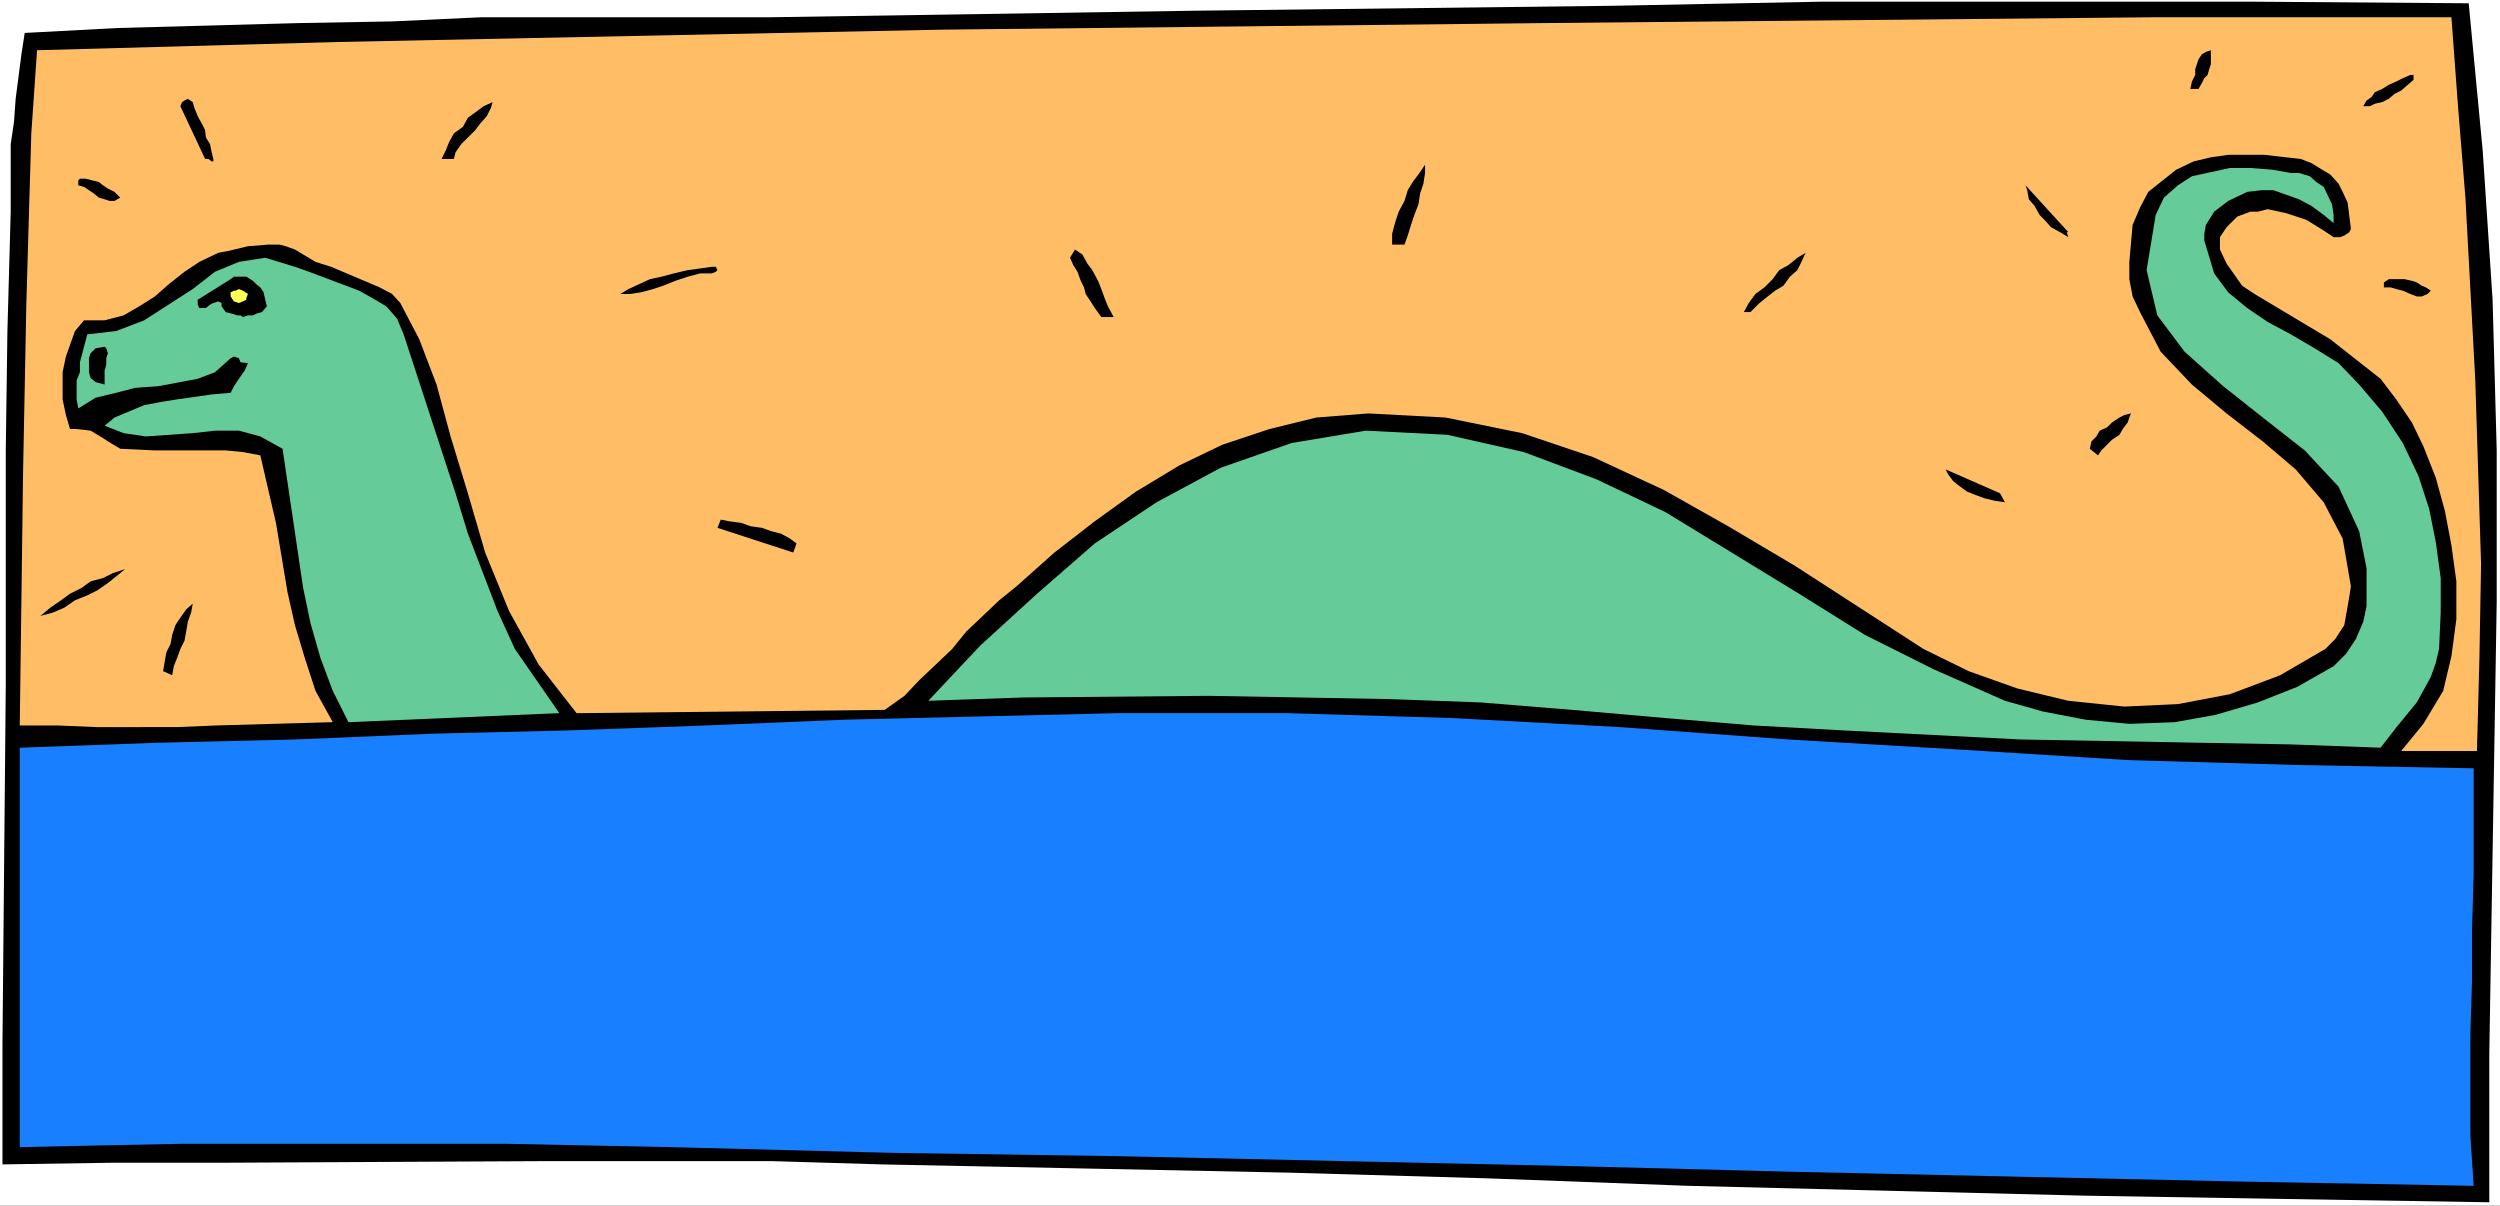 <?xml version="1.0" encoding="UTF-8" standalone="no"?>
<svg
   version="1.0"
   width="129.766mm"
   height="62.577mm"
   id="svg25"
   sodipodi:docname="Dinosaur 60.wmf"
   xmlns:inkscape="http://www.inkscape.org/namespaces/inkscape"
   xmlns:sodipodi="http://sodipodi.sourceforge.net/DTD/sodipodi-0.dtd"
   xmlns="http://www.w3.org/2000/svg"
   xmlns:svg="http://www.w3.org/2000/svg">
  <rect width="100%" height="100%" fill="#333333" stroke="none"/>
  <sodipodi:namedview
     id="namedview25"
     pagecolor="#ffffff"
     bordercolor="#000000"
     borderopacity="0.25"
     inkscape:showpageshadow="2"
     inkscape:pageopacity="0.0"
     inkscape:pagecheckerboard="0"
     inkscape:deskcolor="#d1d1d1"
     inkscape:document-units="mm" />
  <defs
     id="defs1">
    <pattern
       id="WMFhbasepattern"
       patternUnits="userSpaceOnUse"
       width="6"
       height="6"
       x="0"
       y="0" />
  </defs>
  <path
     style="fill:#ffffff;fill-opacity:1;fill-rule:evenodd;stroke:none"
     d="M 0,236.512 H 490.455 V 0 H 0 Z"
     id="path1" />
  <path
     style="fill:#000000;fill-opacity:1;fill-rule:evenodd;stroke:none"
     d="M 2.101,41.519 V 32.633 28.272 L 2.747,23.91 3.07,19.386 4.202,10.662 4.848,6.462 23.109,5.493 58.822,4.523 76.922,4.2 94.213,3.393 h 18.261 37.976 L 192.95,2.746 234.481,2.1 316.574,1.131 357.62,0.323 h 41.854 41.693 l 43.147,0.323 2.747,28.918 1.939,29.241 0.808,29.564 v 29.726 l -1.454,88.692 v 29.079 l -40.077,-0.646 -39.107,-0.646 -78.053,-1.939 -38.946,-1.454 -39.43,-1.131 -39.754,-0.808 -40.077,-0.808 -21.654,-0.646 h -43.47 l -64.478,0.323 H 21.816 l -21.331,0.323 v -23.748 l 0.646,-70.275 V 111.471 88.369 L 1.454,64.944 Z"
     id="path2" />
  <path
     style="fill:#ffbe66;fill-opacity:1;fill-rule:evenodd;stroke:none"
     d="M 7.272,9.855 66.256,8.239 184.87,5.816 244.339,5.17 303.323,4.523 421.776,3.393 h 59.146 l 1.293,17.448 1.454,17.932 0.97,17.932 0.97,17.932 1.131,36.026 -0.323,18.417 -0.485,18.255 h -14.867 l 4.363,-5.331 3.878,-6.462 1.616,-6.785 0.97,-7.27 v -7.431 l -0.97,-7.108 -1.293,-6.785 -1.778,-6.462 -2.424,-6.139 -2.262,-4.685 -3.07,-4.523 -3.07,-4.039 -4.525,-3.554 -5.333,-4.2 -14.867,-8.885 -2.424,-1.616 -3.07,-4.362 -1.293,-2.746 v -2.423 l 1.293,-1.939 2.101,-2.1 2.586,-0.969 h 1.454 l 1.939,-0.485 3.717,0.808 3.878,1.292 3.394,2.1 1.939,1.292 h 1.293 l 0.808,-0.323 0.97,-0.646 0.323,-0.646 -0.646,-5.17 -0.97,-2.1 -0.808,-1.616 -1.616,-1.777 -1.616,-0.969 -2.101,-1.292 -2.101,-0.808 -7.11,-0.808 h -3.717 -3.394 l -3.394,0.485 -3.394,0.808 -3.394,1.616 -3.07,2.423 -2.424,1.939 -1.616,3.069 -1.454,3.393 -0.646,7.27 v 3.393 l 0.646,3.393 1.454,3.069 4.04,7.754 6.141,6.462 6.787,5.654 7.11,5.493 6.464,5.493 5.494,6.462 3.717,7.108 1.616,9.37 -0.323,2.1 -0.97,5.493 -1.778,2.746 -1.939,1.939 -8.888,5.17 -9.858,3.716 -10.181,1.939 -10.504,0.485 -10.989,-1.131 -10.019,-2.423 -9.534,-3.393 -8.888,-4.362 -25.21,-16.317 -13.09,-7.754 -12.605,-7.108 -13.898,-6.462 -13.898,-4.685 -15.029,-3.069 -15.19,-0.808 -10.181,0.808 -9.211,2.262 -9.211,3.069 -8.403,4.039 -8.565,5.17 -8.08,5.816 -7.918,6.139 -7.434,6.624 -3.394,2.746 -6.464,6.139 -2.747,3.393 -6.464,6.139 -2.909,3.069 -3.878,2.746 -60.438,0.646 -7.434,-9.532 L 99.869,119.871 95.182,108.401 91.789,96.769 88.395,85.622 85.648,75.445 82.254,66.559 78.538,59.451 76.922,57.674 74.498,56.382 64.963,52.343 61.893,51.373 59.469,49.919 57.853,48.95 56.075,48.304 54.782,47.981 H 52.682 l -4.04,0.323 -4.04,0.969 -1.778,0.323 -3.717,1.777 -2.909,1.939 -3.07,2.423 -2.747,2.423 -3.07,1.939 -3.07,1.777 -3.717,0.969 h -4.04 l -1.778,2.1 -1.778,5.008 -0.646,3.069 v 2.746 2.585 l 0.646,3.069 0.808,2.746 h 1.293 l 2.747,0.323 2.424,1.454 0.97,0.646 2.424,1.454 6.787,0.323 h 3.394 7.11 3.394 l 3.394,0.323 3.394,0.646 3.07,13.247 2.262,13.57 1.454,6.462 1.939,6.462 2.101,6.462 3.394,6.139 -22.786,0.646 -7.757,0.323 H 19.069 l -7.757,-0.323 H 3.878 L 4.525,92.731 4.848,76.091 5.171,59.451 6.141,26.171 Z"
     id="path3" />
  <path
     style="fill:#1880ff;fill-opacity:1;fill-rule:evenodd;stroke:none"
     d="m 3.878,146.689 26.826,-0.969 27.149,-0.646 26.826,-1.131 26.826,-0.646 26.826,-0.969 27.149,-1.131 26.826,-0.646 27.149,-0.646 h 32.966 l 32.643,0.969 32.805,1.777 32.966,2.423 32.966,1.939 33.613,2.1 33.29,0.969 34.582,0.646 v 10.501 10.501 l -0.323,10.662 v 10.016 l -0.323,10.339 v 9.693 10.339 l 0.646,9.855 -44.44,-0.808 -44.44,-0.969 -44.278,-0.969 -44.117,-1.131 -44.44,-0.969 -44.117,-0.969 -44.117,-0.646 -43.794,-1.131 -15.998,-0.323 -15.998,-0.323 H 83.709 67.71 51.389 35.39 l -15.998,0.323 -15.514,0.323 z"
     id="path4" />
  <path
     style="fill:#000000;fill-opacity:1;fill-rule:evenodd;stroke:none"
     d="m 24.563,111.632 -1.778,1.454 -1.616,1.292 -2.101,1.454 -1.939,0.969 -2.424,0.969 -2.101,1.454 -2.262,0.969 -2.424,0.646 1.939,-1.616 2.101,-1.454 1.778,-1.292 2.262,-1.131 1.778,-1.292 2.424,-0.646 1.939,-0.969 z"
     id="path5" />
  <path
     style="fill:#65cc99;fill-opacity:1;fill-rule:evenodd;stroke:none"
     d="m 17.13,65.59 5.656,-0.646 5.494,-2.1 9.534,-6.139 4.363,-3.393 4.686,-1.939 5.171,-0.808 5.818,1.777 2.747,0.969 9.858,3.716 2.586,1.454 2.747,1.616 2.101,2.423 1.293,3.069 10.181,31.179 2.424,7.916 5.818,15.186 3.394,7.431 8.726,12.601 -41.37,1.777 -3.07,-6.139 -2.424,-6.462 -1.939,-6.785 -1.454,-6.947 -4.04,-27.302 -4.363,-2.423 -4.202,-1.131 h -4.686 l -4.363,0.485 -9.211,0.646 -4.363,-0.646 -3.717,-1.454 1.939,-1.616 5.818,-2.423 3.394,-0.646 3.07,-0.485 6.787,-0.969 3.717,-0.323 0.646,-1.292 0.97,-1.454 1.131,-1.616 0.646,-1.454 -1.454,-0.162 -0.323,-0.808 -0.97,-0.323 -0.646,0.323 -3.07,2.746 -3.394,1.292 -7.757,1.454 -4.525,0.323 -3.717,0.969 -4.04,0.969 -3.394,2.1 -0.323,-1.777 v -3.716 l 0.646,-1.616 v -1.939 z"
     id="path6" />
  <path
     style="fill:#000000;fill-opacity:1;fill-rule:evenodd;stroke:none"
     d="m 19.392,35.703 0.808,0.646 0.97,0.646 1.293,0.646 1.131,1.131 -1.131,0.646 H 21.493 L 20.523,39.096 19.392,38.772 18.422,37.965 17.453,37.318 16.483,36.672 15.352,36.349 v -0.969 l 0.323,-0.323 h 0.323 0.808 l 1.293,0.323 z"
     id="path7" />
  <path
     style="fill:#000000;fill-opacity:1;fill-rule:evenodd;stroke:none"
     d="m 20.523,68.013 0.323,0.323 0.323,0.969 -0.323,0.969 v 1.292 l -0.323,1.131 v 0.969 0.646 1.131 l -1.778,-0.485 -0.97,-0.808 -0.323,-1.131 v -0.969 -1.777 l 0.323,-0.969 0.97,-0.969 z"
     id="path8" />
  <path
     style="fill:#000000;fill-opacity:1;fill-rule:evenodd;stroke:none"
     d="m 37.814,118.417 -0.323,1.777 -0.646,1.777 -0.323,1.939 -0.323,1.777 -0.808,1.616 -0.646,1.777 -0.646,1.616 -0.323,1.777 -1.778,-0.808 0.323,-1.939 0.323,-1.777 0.808,-1.616 0.323,-1.777 0.646,-1.939 0.97,-1.454 1.131,-1.616 z"
     id="path9" />
  <path
     style="fill:#000000;fill-opacity:1;fill-rule:evenodd;stroke:none"
     d="m 37.814,20.032 0.323,1.131 0.646,1.616 0.808,1.454 0.646,1.292 0.162,1.454 0.808,1.292 0.323,1.616 0.323,1.292 v 0.485 h -0.323 l -0.646,-0.485 h -0.646 l -4.848,-10.339 0.323,-0.808 0.485,-0.323 0.646,-0.323 z"
     id="path10" />
  <path
     style="fill:#000000;fill-opacity:1;fill-rule:evenodd;stroke:none"
     d="m 45.248,54.766 0.646,-0.485 h 1.293 1.131 l 1.293,0.808 0.646,0.646 0.808,0.646 0.646,0.969 0.323,1.454 0.323,1.292 -0.97,1.131 -1.131,0.323 -0.646,0.323 h -0.97 l -0.97,0.323 -0.485,-0.323 h -0.646 L 45.571,61.551 44.278,61.228 43.47,60.097 v -0.646 l -0.646,-0.323 -0.97,0.323 -0.646,0.323 -0.808,0.646 h -0.808 -0.485 l -0.323,-0.646 v -0.969 z"
     id="path11" />
  <path
     style="fill:#000000;fill-opacity:1;fill-rule:evenodd;stroke:none"
     d="m 96.637,20.032 -0.323,1.131 -0.808,1.616 -1.293,1.454 -0.97,1.292 -1.454,1.454 -1.293,1.292 -1.131,1.616 -0.323,1.292 h -2.424 l 0.808,-1.616 0.646,-1.616 0.97,-1.777 1.778,-1.292 0.97,-1.777 1.778,-1.292 1.293,-0.969 z"
     id="path12" />
  <path
     style="fill:#000000;fill-opacity:1;fill-rule:evenodd;stroke:none"
     d="m 139.622,52.343 h 0.808 l 0.323,0.646 -0.323,0.323 -0.808,0.323 h -2.262 l -2.424,0.646 -2.424,0.808 -2.424,0.969 -1.939,0.646 -2.424,0.646 -2.101,0.323 h -1.939 l 1.616,-0.969 2.101,-0.969 2.101,-0.969 2.262,-0.485 2.424,-0.646 2.747,-0.646 2.424,-0.323 z"
     id="path13" />
  <path
     style="fill:#000000;fill-opacity:1;fill-rule:evenodd;stroke:none"
     d="m 141.4,101.939 1.616,0.323 2.424,0.323 1.778,0.646 2.262,0.323 1.778,0.646 1.939,0.485 1.778,0.969 1.293,0.969 -0.646,1.777 -14.867,-4.847 z"
     id="path14" />
  <path
     style="fill:#65cc99;fill-opacity:1;fill-rule:evenodd;stroke:none"
     d="m 283.931,85.299 15.029,3.393 14.221,5.331 13.574,6.462 26.179,15.994 12.928,8.078 13.574,6.785 13.898,6.139 7.434,2.1 8.403,1.616 8.565,0.808 8.888,-0.323 8.08,-1.454 8.242,-2.423 7.757,-3.069 7.11,-4.039 2.424,-2.423 1.939,-2.908 1.454,-3.393 0.646,-3.069 v -3.877 -3.554 l -1.454,-7.27 -4.04,-8.724 -6.626,-7.108 -8.242,-6.462 -7.757,-6.139 -7.595,-6.785 -5.333,-7.108 -2.101,-8.885 1.778,-10.824 1.616,-3.393 2.747,-2.423 2.747,-1.777 3.717,-0.808 3.717,-0.808 h 4.04 l 4.202,0.323 3.717,0.646 h 1.616 l 2.101,0.646 1.293,1.131 1.454,0.969 1.616,3.393 0.323,2.1 v 1.616 l -1.939,-1.616 -2.424,-1.777 -2.424,-1.292 -5.01,-1.777 h -2.424 l -2.747,0.323 -3.717,1.777 -2.747,2.1 -1.616,2.585 -0.323,1.777 v 1.292 l 1.939,6.462 2.747,3.716 3.717,3.069 4.04,2.746 4.525,2.423 4.686,2.746 4.686,2.908 4.04,4.2 4.525,5.331 4.04,6.139 3.07,6.462 2.101,6.462 1.293,6.462 0.97,7.108 v 6.785 l -0.323,7.108 -0.646,2.746 -0.97,2.746 -2.747,5.008 -3.717,4.523 -3.394,4.362 -17.614,-0.646 -17.776,-0.323 -17.614,-0.323 -17.614,-0.323 -34.744,-1.777 -17.614,-0.969 -17.291,-1.454 -18.422,-1.616 -17.938,-1.454 -17.614,-0.646 -17.614,-0.323 -18.099,-0.323 -36.36,0.323 -18.584,0.646 10.181,-10.824 11.15,-10.178 11.312,-9.855 12.12,-8.078 12.605,-6.785 13.898,-4.847 14.544,-2.423 z"
     id="path15" />
  <path
     style="fill:#000000;fill-opacity:1;fill-rule:evenodd;stroke:none"
     d="m 210.888,48.95 1.454,0.969 0.97,1.777 0.97,1.292 1.131,2.1 0.646,1.616 0.646,1.777 0.646,1.616 1.131,2.1 h -1.454 -0.97 l -1.293,-1.777 -0.808,-1.292 -0.97,-1.454 -0.323,-1.292 -0.646,-1.292 -0.646,-1.777 -0.808,-1.292 -0.646,-1.454 z"
     id="path16" />
  <path
     style="fill:#000000;fill-opacity:1;fill-rule:evenodd;stroke:none"
     d="m 279.568,32.31 v 1.616 l -0.323,2.1 -0.646,1.939 -0.323,2.1 -0.808,2.1 -0.646,1.939 -0.646,2.1 -0.646,1.777 h -2.424 v -2.1 l 0.646,-2.423 0.646,-1.939 1.131,-2.1 0.646,-2.1 0.97,-1.616 1.454,-1.939 z"
     id="path17" />
  <path
     style="fill:#000000;fill-opacity:1;fill-rule:evenodd;stroke:none"
     d="m 354.227,49.596 -0.97,2.1 -0.646,1.292 -1.454,1.292 -1.293,1.777 -1.616,0.969 -1.454,1.131 -1.616,1.292 -1.778,1.777 h -1.293 l 0.97,-1.777 1.293,-1.777 1.778,-1.292 1.616,-1.616 1.293,-1.777 1.778,-0.969 1.778,-1.454 z"
     id="path18" />
  <path
     style="fill:#000000;fill-opacity:1;fill-rule:evenodd;stroke:none"
     d="m 392.364,96.769 0.97,1.777 -2.101,-0.323 -1.939,-0.485 -1.778,-0.646 -1.616,-0.646 -1.778,-1.292 -0.97,-0.808 -0.97,-1.292 -0.485,-0.969 z"
     id="path19" />
  <path
     style="fill:#000000;fill-opacity:1;fill-rule:evenodd;stroke:none"
     d="m 405.777,45.558 h -0.323 l 0.323,0.969 -1.616,-0.969 -1.778,-0.969 -1.293,-1.454 -0.97,-0.969 -0.97,-1.777 -1.131,-1.292 -0.323,-1.777 -0.323,-0.969 z"
     id="path20" />
  <path
     style="fill:#000000;fill-opacity:1;fill-rule:evenodd;stroke:none"
     d="m 418.059,81.099 -0.323,0.808 -0.323,0.969 -0.97,1.292 -0.646,1.131 -1.454,0.969 -0.97,0.969 -1.131,1.131 -0.646,0.969 -1.616,-1.292 0.323,-1.454 0.97,-0.969 0.646,-1.131 1.454,-0.646 0.97,-0.969 1.454,-0.969 0.97,-0.485 z"
     id="path21" />
  <path
     style="fill:#000000;fill-opacity:1;fill-rule:evenodd;stroke:none"
     d="m 433.734,9.855 v 0.808 0.969 0.969 l -0.323,0.969 -0.323,1.131 -0.646,0.646 -0.485,0.969 -0.646,1.131 h -1.616 l 0.323,-1.454 0.646,-1.292 v -1.131 l 0.323,-0.969 0.323,-0.969 0.646,-0.969 0.808,-0.485 z"
     id="path22" />
  <path
     style="fill:#000000;fill-opacity:1;fill-rule:evenodd;stroke:none"
     d="m 472.841,14.701 h 0.323 0.323 v 0.646 0.323 l -1.131,0.969 -1.293,1.131 -1.293,0.646 -1.131,0.969 -1.293,0.646 -1.454,0.323 -0.97,0.485 h -1.293 l 0.646,-1.131 0.97,-0.646 0.646,-0.969 1.454,-0.646 1.293,-0.808 1.454,-0.646 1.293,-0.646 z"
     id="path23" />
  <path
     style="fill:#000000;fill-opacity:1;fill-rule:evenodd;stroke:none"
     d="m 468.639,54.766 h 1.131 0.97 0.97 l 1.454,0.323 0.97,0.323 0.97,0.646 0.808,0.323 0.97,0.646 -0.646,0.646 -1.131,0.485 h -0.97 l -1.293,-0.485 -1.454,-0.646 -1.293,-0.323 -1.131,-0.323 h -1.293 v -0.969 z"
     id="path24" />
  <path
     style="fill:#ffff56;fill-opacity:1;fill-rule:evenodd;stroke:none"
     d="m 45.894,57.028 h 0.323 l 0.646,-0.323 0.808,0.323 0.97,0.646 -0.323,0.808 v 0.323 l -0.646,0.323 -0.808,0.323 -0.97,-0.323 -0.646,-0.969 V 57.351 Z"
     id="path25" />
</svg>
